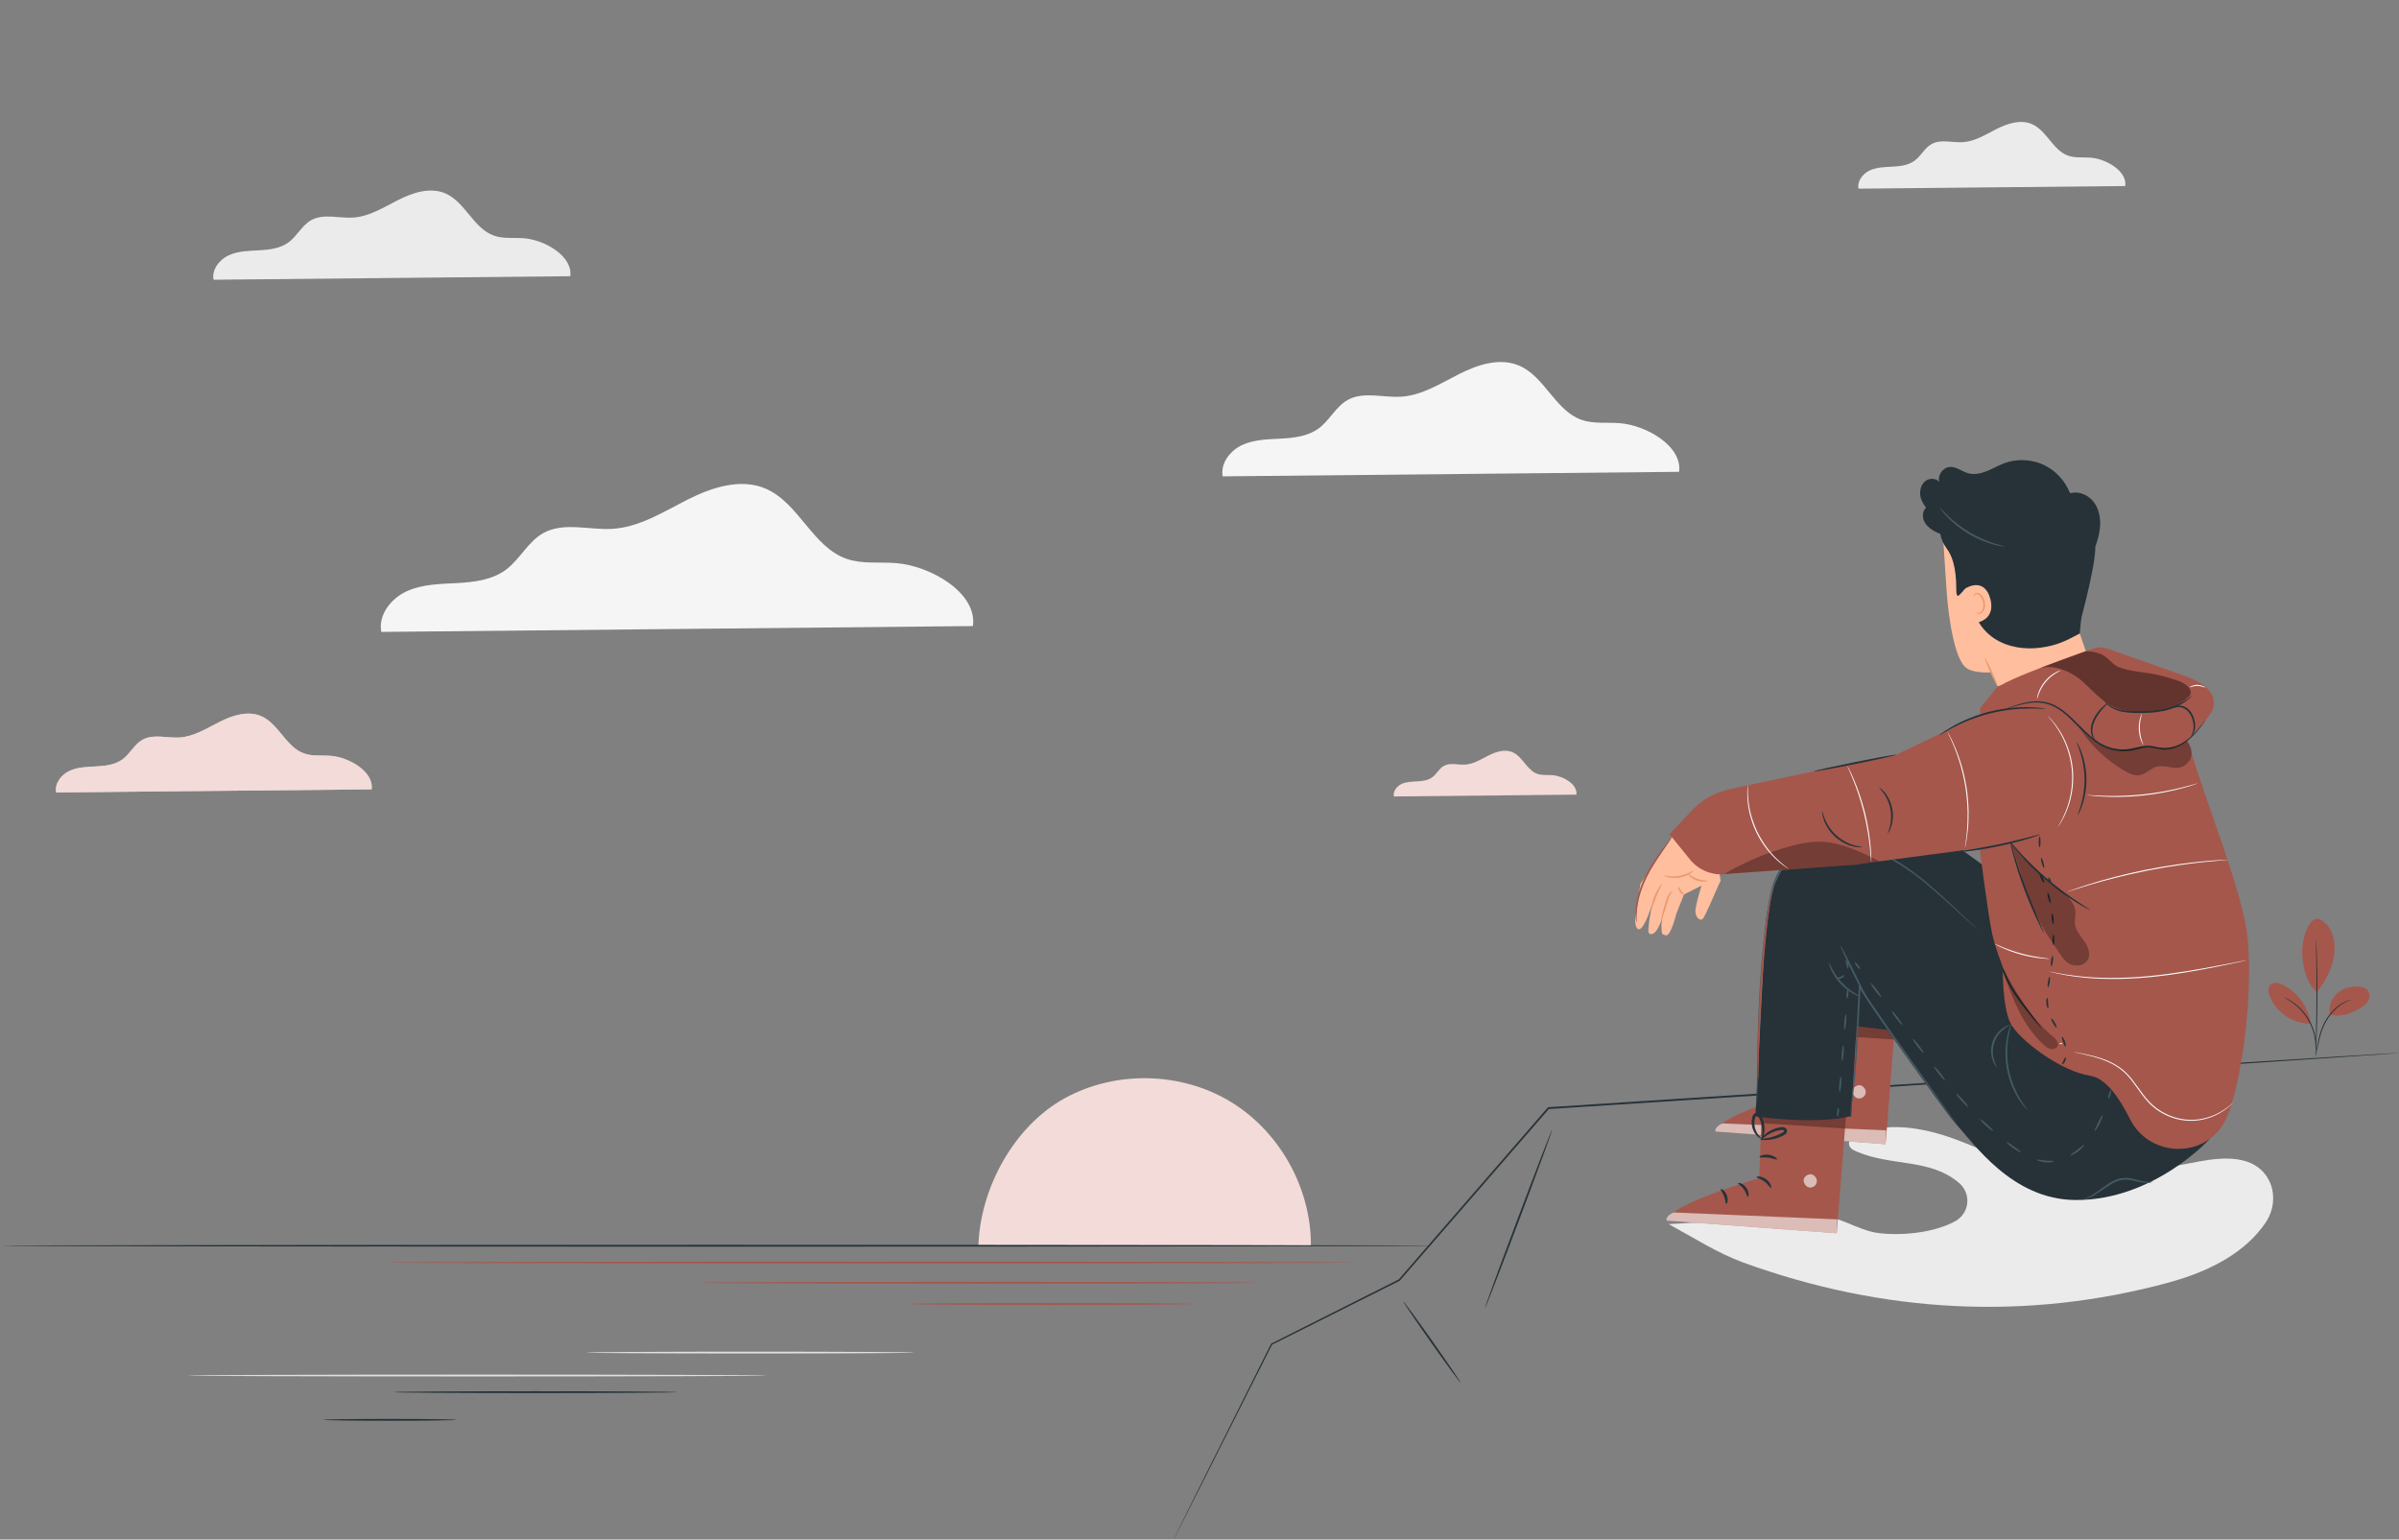 <svg width="550" height="353" viewBox="0 0 550 353" fill="none" xmlns="http://www.w3.org/2000/svg">
<rect x="0" y="0" width="550" height="353" fill="#808080" stroke="none"/>
<g clip-path="url(#clip0_2658_33071)">
<path d="M223.055 143.545C224.097 135.984 213.452 129.761 205.456 129.113C201.644 128.805 197.687 129.388 194.068 128.124C186.242 125.385 183.116 115.24 175.476 112.015C169.766 109.6 163.191 111.748 157.659 114.543C152.126 117.339 146.659 120.856 140.472 121.253C135.093 121.601 129.254 119.6 124.545 122.233C121.04 124.194 119.198 128.254 115.968 130.644C112.81 132.986 108.682 133.481 104.757 133.691C100.832 133.902 96.769 133.942 93.2 135.587C89.63 137.232 86.674 141.017 87.417 144.89L223.047 143.545H223.055Z" fill="#F5F5F5"/>
<path d="M384.945 108.181C385.749 102.333 377.538 97.53 371.371 97.029C368.431 96.791 365.378 97.242 362.588 96.265C356.551 94.149 354.14 86.309 348.247 83.817C343.843 81.951 338.772 83.61 334.505 85.771C330.238 87.931 326.02 90.648 321.249 90.955C317.1 91.224 312.596 89.678 308.964 91.713C306.26 93.228 304.84 96.365 302.348 98.213C299.913 100.022 296.729 100.404 293.702 100.567C290.674 100.73 287.541 100.761 284.787 102.032C282.034 103.303 279.754 106.227 280.327 109.22L384.939 108.181H384.945Z" fill="#F5F5F5"/>
<path d="M130.741 63.331C131.363 58.769 124.95 55.017 120.128 54.628C117.826 54.442 115.444 54.798 113.263 54.037C108.546 52.384 106.656 46.274 102.053 44.321C98.612 42.862 94.647 44.159 91.311 45.844C87.975 47.53 84.68 49.653 80.949 49.888C77.71 50.099 74.189 48.891 71.346 50.48C69.23 51.663 68.123 54.11 66.177 55.552C64.27 56.962 61.783 57.262 59.416 57.392C57.05 57.521 54.603 57.545 52.446 58.534C50.29 59.523 48.513 61.808 48.957 64.141L130.725 63.331H130.741Z" fill="#EBEBEB"/>
<path d="M487.238 42.653C487.707 39.241 482.909 36.438 479.307 36.146C477.587 36.008 475.802 36.267 474.171 35.7C470.641 34.468 469.236 29.89 465.787 28.431C463.211 27.346 460.246 28.31 457.751 29.574C455.255 30.838 452.792 32.418 450.005 32.597C447.582 32.751 444.949 31.851 442.825 33.042C441.242 33.925 440.418 35.757 438.957 36.834C437.527 37.888 435.669 38.115 433.901 38.212C432.132 38.309 430.298 38.325 428.691 39.063C427.084 39.8 425.751 41.51 426.083 43.26L487.23 42.653H487.238Z" fill="#EBEBEB"/>
<path d="M361.407 182.2C361.727 179.862 358.444 177.941 355.979 177.741C354.802 177.646 353.581 177.824 352.464 177.435C350.049 176.591 349.088 173.454 346.728 172.454C344.965 171.71 342.936 172.371 341.229 173.237C339.521 174.103 337.835 175.186 335.929 175.309C334.271 175.414 332.469 174.798 331.015 175.614C329.932 176.219 329.368 177.474 328.368 178.213C327.39 178.935 326.119 179.09 324.908 179.157C323.698 179.224 322.443 179.235 321.344 179.74C320.244 180.245 319.332 181.417 319.559 182.616L361.401 182.2H361.407Z" fill="#F2DBD8"/>
<path d="M382.572 280.671C388.105 283.677 393.758 287.332 399.67 289.479C431.726 301.123 464.614 302.882 497.034 294.114C507.436 291.302 515.028 286.764 519.382 280.387C521.498 277.284 521.805 273.183 519.826 269.991C516.66 264.886 509.972 265.258 504.448 266.255C493.108 268.305 481.559 271.433 470.244 269.237C462.66 267.762 455.754 263.986 448.501 261.296C440.95 258.5 432.332 256.928 425.031 260.494C424.425 260.785 423.973 261.369 423.908 262.041C423.803 263.216 424.869 263.711 425.782 264.092C433.883 267.487 442.501 265.574 449.131 271.222C452.031 273.694 451.562 278.207 448.219 280.031C443.962 282.348 437.186 283.41 431.024 282.769C425.475 282.194 420.532 277.778 415.048 278.831" fill="#EBEBEB"/>
<path d="M175.836 315.385C175.836 315.498 146.098 315.596 109.422 315.596C72.746 315.596 43 315.498 43 315.385C43 315.271 72.73 315.174 109.422 315.174C146.114 315.174 175.836 315.271 175.836 315.385Z" fill="#E0E0E0"/>
<path d="M209.588 310.126C209.588 310.239 192.756 310.337 171.991 310.337C151.226 310.337 134.395 310.239 134.395 310.126C134.395 310.012 151.226 309.915 171.991 309.915C192.756 309.915 209.588 310.012 209.588 310.126Z" fill="#E0E0E0"/>
<path d="M550 241.435C550 241.435 549.709 241.468 549.152 241.508C548.579 241.549 547.747 241.613 546.656 241.694C544.451 241.848 541.221 242.067 537.053 242.359C528.71 242.918 516.644 243.72 501.742 244.717C471.916 246.67 430.733 249.36 385.246 252.334C374.908 253.006 364.788 253.655 354.999 254.295L355.144 254.222C342.852 268.378 331.31 281.668 320.916 293.636L320.891 293.66L320.859 293.676C310.117 299.057 300.312 303.968 291.581 308.343L291.646 308.278C284.676 322.103 279.046 333.285 275.145 341.024C273.191 344.881 271.673 347.879 270.639 349.913C270.122 350.918 269.726 351.695 269.46 352.222C269.193 352.741 269.048 353 269.048 353C269.048 353 269.169 352.725 269.427 352.198C269.686 351.663 270.073 350.885 270.574 349.872C271.592 347.822 273.086 344.816 275.008 340.942C278.877 333.188 284.474 321.981 291.396 308.133L291.42 308.084L291.468 308.06C300.191 303.668 309.988 298.741 320.722 293.336L320.665 293.377C331.052 281.392 342.577 268.095 354.861 253.93L354.918 253.865H355.007C364.796 253.225 374.908 252.569 385.254 251.896C430.749 248.971 471.932 246.321 501.759 244.401C516.66 243.461 528.726 242.707 537.077 242.181C541.245 241.929 544.476 241.735 546.681 241.597C547.771 241.532 548.603 241.492 549.176 241.459C549.742 241.427 550.032 241.427 550.032 241.427L550 241.435Z" fill="#263238"/>
<path d="M340.461 299.892C340.356 299.851 343.716 290.654 347.972 279.35C352.228 268.038 355.774 258.914 355.879 258.954C355.984 258.995 352.624 268.192 348.368 279.504C344.111 290.808 340.566 299.94 340.461 299.9V299.892Z" fill="#263238"/>
<path d="M334.88 317.062C334.783 317.127 331.762 313.011 328.128 307.857C324.493 302.703 321.626 298.474 321.715 298.409C321.812 298.344 324.833 302.46 328.467 307.614C332.102 312.768 334.969 316.997 334.872 317.062H334.88Z" fill="#263238"/>
<path d="M224.312 285.585C224.727 272.349 232.541 258.153 244.121 251.796C255.701 245.44 270.625 245.722 281.959 252.51C293.292 259.297 300.621 272.342 300.536 285.585" fill="#F2DBD8"/>
<path d="M415.283 229.483L414.515 249.708C414.515 249.708 393.767 255.721 393.258 259.448L432.3 262.349L434.779 230.876L415.274 229.483H415.283Z" fill="#A5574C"/>
<g opacity="0.6">
<path d="M426.711 248.914C427.454 249.182 427.914 250.065 427.68 250.818C427.446 251.572 426.549 252.05 425.806 251.799C425.063 251.548 424.474 250.494 424.789 249.773C425.104 249.052 426.186 248.549 426.856 248.971" fill="white"/>
</g>
<g opacity="0.6">
<path d="M432.3 262.349L432.429 259.165L394.945 257.577C394.945 257.577 393.152 258.209 393.257 259.448L432.3 262.349Z" fill="white"/>
</g>
<path d="M413.893 249.465C413.893 249.66 414.83 249.814 415.727 250.502C416.639 251.167 417.059 252.026 417.237 251.969C417.415 251.945 417.213 250.778 416.122 249.968C415.032 249.149 413.869 249.287 413.893 249.473V249.465Z" fill="#263238"/>
<path d="M409.677 250.859C409.621 251.037 410.42 251.426 411.01 252.285C411.624 253.128 411.721 254.011 411.914 254.019C412.092 254.06 412.302 252.95 411.551 251.904C410.808 250.843 409.693 250.681 409.677 250.867V250.859Z" fill="#263238"/>
<path d="M406.988 255.607C407.157 255.664 407.496 254.724 407.085 253.638C406.681 252.553 405.808 252.074 405.72 252.228C405.598 252.374 406.14 252.982 406.463 253.881C406.81 254.765 406.802 255.575 406.988 255.616V255.607Z" fill="#263238"/>
<path d="M414.58 244.871C414.644 245.049 415.541 244.854 416.615 245.008C417.689 245.138 418.505 245.568 418.61 245.405C418.731 245.276 417.964 244.506 416.696 244.344C415.436 244.174 414.491 244.717 414.572 244.871H414.58Z" fill="#263238"/>
<g opacity="0.3">
<path d="M415.129 233.486L414.992 237.092L434.19 238.34L434.456 235.106L415.129 233.486Z" fill="black"/>
</g>
<path d="M414.806 240.795C414.798 240.876 415.541 241.046 416.76 240.933C417.366 240.876 418.085 240.73 418.852 240.454C419.232 240.317 419.628 240.146 420.015 239.944C420.201 239.839 420.427 239.741 420.637 239.523C420.863 239.336 421.017 238.842 420.799 238.51C420.621 238.194 420.274 238.04 419.999 238.007C419.708 237.975 419.474 238.015 419.256 238.056C418.812 238.129 418.392 238.242 418.012 238.388C417.245 238.672 416.607 239.061 416.122 239.442C415.153 240.219 414.79 240.908 414.854 240.949C414.935 241.022 415.42 240.454 416.397 239.822C416.882 239.514 417.495 239.198 418.214 238.963C418.578 238.85 418.957 238.761 419.361 238.696C419.781 238.615 420.136 238.639 420.225 238.834C420.258 238.907 420.258 238.939 420.169 239.053C420.072 239.158 419.894 239.255 419.708 239.361C419.345 239.563 418.981 239.733 418.634 239.879C417.931 240.171 417.261 240.349 416.688 240.463C415.549 240.689 414.806 240.689 414.806 240.795Z" fill="#263238"/>
<path d="M415.04 241.086C415.105 241.119 415.533 240.463 415.694 239.231C415.775 238.615 415.767 237.869 415.589 237.059C415.5 236.654 415.363 236.241 415.177 235.827C414.975 235.422 414.733 234.888 414.006 234.742C413.619 234.701 413.279 234.977 413.15 235.228C413.005 235.479 412.956 235.706 412.9 235.933C412.795 236.387 412.771 236.832 412.803 237.254C412.867 238.096 413.15 238.818 413.489 239.344C414.176 240.414 414.959 240.706 414.975 240.641C415.048 240.552 414.41 240.13 413.893 239.109C413.643 238.607 413.433 237.951 413.409 237.221C413.401 236.857 413.433 236.468 413.53 236.087C413.619 235.674 413.804 235.349 413.958 235.406C414.152 235.414 414.459 235.755 414.596 236.103C414.774 236.468 414.903 236.84 415 237.205C415.194 237.934 415.25 238.615 415.234 239.19C415.202 240.341 414.943 241.046 415.048 241.078L415.04 241.086Z" fill="#263238"/>
<path d="M404.08 249.903L403.313 270.128C403.313 270.128 382.564 276.141 382.055 279.868L421.098 282.769L423.577 251.297L404.072 249.903H404.08Z" fill="#A5574C"/>
<g opacity="0.6">
<path d="M415.508 269.334C416.252 269.602 416.704 270.485 416.478 271.239C416.243 271.992 415.347 272.47 414.604 272.219C413.861 271.968 413.271 270.914 413.586 270.193C413.901 269.472 414.983 268.97 415.654 269.391" fill="white"/>
</g>
<g opacity="0.6">
<path d="M421.097 282.769L421.227 279.585L383.743 277.997C383.743 277.997 381.95 278.629 382.055 279.869L421.097 282.769Z" fill="white"/>
</g>
<path d="M402.691 269.885C402.691 270.08 403.628 270.234 404.524 270.923C405.437 271.587 405.857 272.446 406.035 272.389C406.212 272.365 406.01 271.198 404.92 270.388C403.83 269.569 402.667 269.707 402.691 269.893V269.885Z" fill="#263238"/>
<path d="M398.475 271.279C398.418 271.457 399.218 271.846 399.808 272.705C400.421 273.548 400.518 274.431 400.712 274.439C400.89 274.48 401.1 273.37 400.349 272.324C399.606 271.263 398.491 271.101 398.475 271.287V271.279Z" fill="#263238"/>
<path d="M395.785 276.028C395.955 276.084 396.294 275.144 395.882 274.058C395.478 272.973 394.606 272.495 394.517 272.649C394.396 272.794 394.937 273.402 395.26 274.302C395.608 275.185 395.6 275.995 395.785 276.036V276.028Z" fill="#263238"/>
<path d="M403.377 265.299C403.442 265.477 404.339 265.283 405.413 265.437C406.487 265.566 407.303 265.996 407.408 265.834C407.529 265.704 406.761 264.934 405.493 264.772C404.234 264.602 403.289 265.145 403.369 265.299H403.377Z" fill="#263238"/>
<g opacity="0.3">
<path d="M403.935 253.906L403.789 257.512L422.987 258.768L423.254 255.526L403.935 253.906Z" fill="black"/>
</g>
<path d="M403.612 261.215C403.612 261.296 404.347 261.466 405.566 261.353C406.172 261.296 406.891 261.15 407.658 260.875C408.038 260.737 408.433 260.567 408.821 260.364C409.007 260.259 409.233 260.162 409.443 259.943C409.669 259.756 409.823 259.262 409.605 258.93C409.427 258.614 409.08 258.46 408.805 258.427C408.514 258.395 408.28 258.436 408.062 258.476C407.618 258.549 407.198 258.662 406.818 258.808C406.051 259.092 405.413 259.481 404.928 259.862C403.959 260.64 403.596 261.328 403.66 261.369C403.741 261.442 404.226 260.875 405.203 260.243C405.687 259.935 406.301 259.619 407.02 259.384C407.383 259.27 407.763 259.181 408.167 259.116C408.587 259.035 408.942 259.059 409.031 259.254C409.063 259.327 409.063 259.359 408.975 259.473C408.878 259.578 408.7 259.675 408.514 259.781C408.151 259.983 407.787 260.153 407.44 260.299C406.737 260.591 406.067 260.769 405.494 260.883C404.355 261.11 403.612 261.11 403.612 261.215Z" fill="#263238"/>
<path d="M403.838 261.507C403.902 261.539 404.331 260.883 404.492 259.651C404.573 259.035 404.565 258.29 404.387 257.479C404.298 257.074 404.161 256.661 403.975 256.248C403.773 255.842 403.531 255.308 402.804 255.162C402.416 255.121 402.077 255.397 401.948 255.648C401.803 255.907 401.754 256.126 401.698 256.353C401.593 256.807 401.568 257.252 401.601 257.674C401.665 258.517 401.948 259.238 402.287 259.764C402.974 260.834 403.757 261.126 403.773 261.061C403.846 260.972 403.208 260.55 402.691 259.529C402.441 259.027 402.231 258.371 402.206 257.641C402.198 257.277 402.231 256.888 402.328 256.507C402.416 256.094 402.602 255.77 402.756 255.826C402.949 255.834 403.256 256.175 403.394 256.523C403.571 256.888 403.701 257.261 403.797 257.625C403.991 258.354 404.048 259.035 404.032 259.61C403.999 260.761 403.741 261.466 403.846 261.499L403.838 261.507Z" fill="#263238"/>
<path d="M455.956 199.322L433.867 183.392L415.258 183.862L413.425 233.883L436.265 236.541L437.323 214.873L464.477 235.957L472.037 214.257L455.956 199.322Z" fill="#263238"/>
<path d="M462.66 225.642L458.912 218.122L435.829 196.827C431.516 192.937 420.621 192.467 414.911 193.48H416.728C408.143 195.012 405.162 205.149 404.654 213.884L402.457 255.948C402.457 255.948 415.654 257.974 424.409 255.923L426.153 226.857C426.153 226.857 445.82 254.813 447.96 257.163C452.548 262.212 461.295 275.079 475.857 275.144C493.981 275.233 506.75 260.996 506.75 260.996L495.087 244.717L462.66 225.626V225.642Z" fill="#263238"/>
<path d="M421.937 216.842C421.986 216.817 422.374 217.466 422.955 218.551C423.528 219.637 424.288 221.153 425.111 222.83C425.903 224.434 426.614 225.885 427.219 227.125C427.769 228.219 428.116 228.891 428.068 228.923C428.019 228.956 427.575 228.332 426.961 227.27C426.347 226.209 425.556 224.702 424.732 223.016C423.908 221.339 423.197 219.799 422.688 218.681C422.18 217.563 421.889 216.866 421.937 216.833V216.842Z" fill="#455A64"/>
<path d="M426.363 228.437C426.347 228.486 425.758 228.316 424.885 227.846C424.013 227.384 422.891 226.582 421.865 225.472C420.847 224.353 420.153 223.154 419.765 222.247C419.377 221.339 419.264 220.731 419.313 220.723C419.442 220.666 420.169 223.024 422.18 225.188C424.158 227.384 426.436 228.316 426.371 228.437H426.363Z" fill="#455A64"/>
<path d="M449.067 258.452C449.067 258.452 448.897 258.273 448.614 257.909C448.307 257.512 447.904 256.969 447.387 256.296C446.313 254.846 444.802 252.804 442.945 250.3C439.237 245.211 434.085 238.194 428.673 230.236C427.785 228.875 426.88 227.595 426.169 226.209L426.565 226.136C426.137 234.644 425.774 242.172 425.233 247.553C424.974 250.243 424.708 252.399 424.482 253.873C424.377 254.611 424.272 255.186 424.207 255.567C424.142 255.956 424.094 256.15 424.086 256.15C424.07 256.15 424.086 255.948 424.134 255.559C424.183 255.137 424.247 254.57 424.336 253.857C424.514 252.374 424.74 250.219 424.958 247.528C425.426 242.148 425.733 234.628 426.153 226.112L426.194 225.342L426.557 226.039C427.228 227.343 428.156 228.664 429.037 230.009C434.432 237.951 439.552 245 443.195 250.13C445.004 252.674 446.482 254.74 447.524 256.207C448.017 256.904 448.404 257.455 448.687 257.868C448.954 258.249 449.083 258.452 449.067 258.468V258.452Z" fill="#455A64"/>
<path d="M453.339 213.074C453.339 213.074 453.258 213.017 453.121 212.904C452.968 212.766 452.766 212.588 452.507 212.361C451.95 211.858 451.167 211.153 450.165 210.254C448.122 208.439 445.263 205.692 441.515 202.564C439.633 201.016 437.501 199.388 435.046 197.913C432.598 196.438 429.804 195.133 426.694 194.331C423.601 193.521 420.161 193.27 416.76 194.015C415.064 194.396 413.4 195.052 411.898 196.025C410.396 196.989 409.112 198.326 408.191 199.922C407.262 201.511 406.697 203.277 406.285 205.027C405.881 206.786 405.623 208.56 405.388 210.311C404.904 213.803 404.54 217.182 404.258 220.399C403.7 226.849 403.434 232.675 403.264 237.57C403.095 242.464 403.014 246.427 402.941 249.166C402.901 250.519 402.877 251.572 402.852 252.318C402.836 252.658 402.828 252.934 402.82 253.136C402.812 253.322 402.804 253.412 402.796 253.412C402.796 253.412 402.78 253.314 402.78 253.128C402.78 252.917 402.78 252.65 402.772 252.31C402.772 251.564 402.772 250.503 402.78 249.157C402.804 246.419 402.836 242.448 402.965 237.554C403.103 232.651 403.329 226.817 403.87 220.359C404.145 217.125 404.5 213.738 404.977 210.246C405.211 208.496 405.461 206.713 405.873 204.93C406.293 203.147 406.866 201.348 407.828 199.704C408.773 198.059 410.113 196.657 411.664 195.668C413.215 194.663 414.927 193.991 416.663 193.61C420.144 192.848 423.65 193.116 426.791 193.95C429.941 194.777 432.768 196.106 435.223 197.605C437.687 199.104 439.819 200.757 441.701 202.329C445.44 205.497 448.267 208.277 450.278 210.132C451.255 211.056 452.023 211.785 452.564 212.296C452.806 212.531 453 212.725 453.153 212.863C453.283 212.993 453.347 213.066 453.347 213.066L453.339 213.074Z" fill="#455A64"/>
<path d="M426.444 222.206C426.355 222.279 426 221.971 425.669 221.525C425.33 221.08 425.136 220.658 425.225 220.594C425.313 220.529 425.669 220.829 426 221.274C426.339 221.72 426.533 222.141 426.444 222.206Z" fill="#455A64"/>
<path d="M431.29 228.608C431.201 228.681 430.579 228.016 429.909 227.133C429.239 226.25 428.77 225.48 428.867 225.407C428.956 225.334 429.578 225.998 430.248 226.882C430.919 227.765 431.387 228.535 431.29 228.608Z" fill="#455A64"/>
<path d="M436.128 235.001C436.039 235.074 435.417 234.41 434.747 233.526C434.077 232.643 433.608 231.873 433.705 231.8C433.794 231.727 434.416 232.392 435.086 233.275C435.757 234.158 436.225 234.928 436.128 235.001Z" fill="#455A64"/>
<path d="M440.982 241.403C440.893 241.476 440.271 240.819 439.601 239.936C438.931 239.053 438.462 238.283 438.559 238.21C438.648 238.137 439.27 238.801 439.94 239.677C440.611 240.56 441.079 241.33 440.99 241.403H440.982Z" fill="#455A64"/>
<path d="M445.933 247.715C445.844 247.788 445.206 247.148 444.52 246.281C443.825 245.414 443.34 244.652 443.429 244.579C443.518 244.506 444.156 245.146 444.843 246.013C445.529 246.88 446.022 247.642 445.933 247.715Z" fill="#455A64"/>
<path d="M451.199 253.768C451.118 253.849 450.448 253.241 449.705 252.415C448.962 251.588 448.429 250.859 448.518 250.778C448.606 250.705 449.277 251.305 450.012 252.131C450.747 252.95 451.28 253.687 451.199 253.768Z" fill="#455A64"/>
<path d="M456.95 259.359C456.877 259.448 456.15 258.905 455.334 258.152C454.518 257.398 453.921 256.718 454.002 256.637C454.082 256.555 454.809 257.09 455.617 257.844C456.425 258.589 457.022 259.27 456.95 259.359Z" fill="#455A64"/>
<path d="M463.322 264.205C463.265 264.302 462.45 263.889 461.537 263.257C460.641 262.601 459.97 261.993 460.043 261.896C460.116 261.806 460.891 262.26 461.779 262.908C462.684 263.541 463.379 264.1 463.322 264.205Z" fill="#455A64"/>
<path d="M470.898 266.247C470.922 266.36 470.017 266.612 468.887 266.522C467.764 266.369 466.908 266.02 466.94 265.931C466.981 265.801 467.861 265.955 468.919 266.101C469.993 266.19 470.882 266.134 470.898 266.247Z" fill="#455A64"/>
<path d="M477.819 262.487C477.9 262.56 477.343 263.297 476.454 263.986C475.566 264.683 474.71 265.031 474.662 264.926C474.605 264.821 475.34 264.318 476.204 263.654C477.068 262.989 477.739 262.398 477.828 262.487H477.819Z" fill="#455A64"/>
<path d="M482.003 255.697C482.108 255.737 481.866 256.62 481.373 257.625C480.889 258.63 480.331 259.359 480.234 259.302C480.137 259.238 480.517 258.435 480.994 257.439C481.478 256.45 481.89 255.656 482.003 255.697Z" fill="#455A64"/>
<path d="M483.974 249.976C484.087 250.008 484.038 250.47 483.869 251.005C483.699 251.54 483.473 251.945 483.36 251.904C483.247 251.872 483.295 251.41 483.465 250.875C483.635 250.34 483.861 249.943 483.974 249.976Z" fill="#455A64"/>
<path d="M493.593 270.931C493.593 270.931 493.383 271.077 492.939 271.158C492.503 271.239 491.84 271.263 491.057 271.117C490.274 270.995 489.369 270.728 488.367 270.558C487.366 270.388 486.251 270.469 485.177 270.931C484.103 271.376 483.166 272.025 482.318 272.608C481.47 273.2 480.695 273.734 480.008 274.123C479.322 274.529 478.716 274.747 478.296 274.893C477.868 274.998 477.626 275.047 477.618 275.015C477.593 274.942 478.546 274.715 479.855 273.864C480.509 273.451 481.26 272.9 482.1 272.284C482.94 271.676 483.885 271.004 485.024 270.534C486.155 270.047 487.406 269.966 488.432 270.169C489.474 270.363 490.354 270.663 491.114 270.817C492.632 271.19 493.577 270.85 493.593 270.923V270.931Z" fill="#455A64"/>
<path d="M464.784 254.433C464.784 254.433 464.558 254.246 464.194 253.849C464.008 253.655 463.798 253.403 463.58 253.095C463.354 252.788 463.08 252.455 462.837 252.042C462.304 251.248 461.771 250.235 461.27 249.06C460.794 247.885 460.374 246.548 460.099 245.106C459.841 243.663 459.76 242.262 459.784 240.989C459.833 239.717 459.97 238.583 460.188 237.643C460.269 237.173 460.406 236.759 460.503 236.387C460.6 236.022 460.713 235.714 460.81 235.463C461.004 234.961 461.125 234.693 461.149 234.701C461.23 234.726 460.802 235.836 460.479 237.691C460.309 238.623 460.196 239.741 460.172 240.989C460.172 242.237 460.261 243.607 460.519 245.025C460.786 246.435 461.19 247.747 461.634 248.914C462.102 250.065 462.603 251.078 463.096 251.88C464.065 253.501 464.856 254.384 464.792 254.433H464.784Z" fill="#455A64"/>
<path d="M457.83 244.757C457.83 244.757 457.313 244.287 456.909 243.258C456.505 242.253 456.255 240.657 456.772 239.02C457.289 237.391 458.411 236.225 459.324 235.641C460.245 235.033 460.931 234.912 460.939 234.952C460.964 235.017 460.334 235.244 459.502 235.884C458.67 236.508 457.66 237.626 457.184 239.15C456.707 240.673 456.885 242.172 457.2 243.161C457.515 244.166 457.902 244.717 457.838 244.757H457.83Z" fill="#455A64"/>
<path d="M423.472 228.94C423.359 228.932 423.302 228.47 423.343 227.911C423.391 227.352 423.52 226.906 423.634 226.914C423.747 226.922 423.803 227.384 423.763 227.943C423.714 228.502 423.585 228.948 423.472 228.94Z" fill="#455A64"/>
<path d="M422.899 236.103C422.785 236.095 422.753 235.285 422.834 234.296C422.915 233.307 423.068 232.513 423.189 232.521C423.302 232.53 423.335 233.34 423.254 234.328C423.173 235.317 423.02 236.111 422.899 236.103Z" fill="#455A64"/>
<path d="M422.325 243.258C422.212 243.25 422.18 242.44 422.26 241.451C422.341 240.463 422.495 239.668 422.616 239.677C422.729 239.685 422.761 240.495 422.68 241.484C422.6 242.472 422.446 243.266 422.325 243.258Z" fill="#455A64"/>
<path d="M421.752 250.421C421.639 250.413 421.606 249.603 421.687 248.614C421.768 247.626 421.921 246.832 422.042 246.84C422.156 246.848 422.188 247.658 422.107 248.647C422.026 249.635 421.873 250.43 421.752 250.421Z" fill="#455A64"/>
<path d="M421.299 256.021C421.186 256.013 421.13 255.551 421.17 254.992C421.219 254.433 421.348 253.987 421.461 253.995C421.574 254.003 421.631 254.465 421.59 255.024C421.542 255.583 421.412 256.029 421.299 256.021Z" fill="#455A64"/>
<path d="M422.834 223.616C422.915 223.689 422.632 224.127 422.059 224.345C421.485 224.572 420.976 224.443 420.992 224.329C421.001 224.208 421.429 224.151 421.905 223.956C422.382 223.77 422.745 223.535 422.834 223.616Z" fill="#455A64"/>
<path d="M423.117 220.18C423.197 220.099 423.601 220.44 423.755 221.039C423.908 221.639 423.722 222.125 423.609 222.101C423.488 222.085 423.472 221.647 423.343 221.145C423.222 220.642 423.02 220.261 423.117 220.18Z" fill="#455A64"/>
<path d="M406.761 203.058C406.761 203.058 406.705 203.212 406.6 203.488C406.503 203.771 406.374 204.184 406.253 204.735C406.002 205.838 405.728 207.458 405.469 209.468C404.936 213.487 404.435 219.078 404.024 225.261C403.62 231.444 403.385 237.051 403.272 241.111C403.224 243.096 403.184 244.725 403.159 245.916C403.143 246.443 403.135 246.88 403.127 247.221C403.119 247.52 403.103 247.674 403.087 247.674C403.07 247.674 403.054 247.52 403.038 247.221C403.03 246.872 403.014 246.443 402.99 245.916C402.965 244.782 402.949 243.137 402.965 241.103C403.006 237.035 403.192 231.427 403.595 225.237C404.007 219.046 404.557 213.455 405.162 209.435C405.461 207.426 405.784 205.805 406.083 204.703C406.228 204.152 406.39 203.731 406.511 203.463C406.648 203.188 406.737 203.066 406.753 203.066L406.761 203.058Z" fill="#A5574C"/>
<path d="M394.485 201.964C394.138 202.305 390.843 210.643 390.213 210.829C389.583 211.016 388.888 210.416 388.71 209.217C388.533 208.025 390.091 203.058 390.091 203.058L386.077 205.084L384.317 209.516C384.317 209.516 383.041 214.727 381.926 214.459C380.811 214.184 381.038 214.168 380.908 212.563C380.779 210.959 381.805 207.564 381.805 207.564C381.805 207.564 380.375 215.213 378.106 214.046C377.395 213.681 378.946 206.753 378.752 207.353C375.804 216.639 374.681 212.142 374.924 210.756L376.079 202.694L383.517 191.657L393.257 194.039L394.477 201.964H394.485Z" fill="#FFBE9D"/>
<path d="M383.485 204.322C383.517 204.379 383.186 204.598 382.895 205.133C382.588 205.659 382.386 206.502 382.112 207.434C381.562 209.298 381.029 210.781 380.916 210.748C380.803 210.716 381.159 209.176 381.708 207.312C381.982 206.389 382.233 205.513 382.645 204.971C383.04 204.42 383.469 204.282 383.485 204.322Z" fill="#EB996E"/>
<path d="M380.981 202.677C381.086 202.742 380.367 203.99 379.705 205.627C379.035 207.256 378.679 208.649 378.558 208.625C378.453 208.609 378.631 207.142 379.317 205.465C379.996 203.788 380.892 202.613 380.981 202.677Z" fill="#EB996E"/>
<path d="M388.242 199.63C388.331 199.695 387.079 200.895 385.06 201.227C383.041 201.583 381.466 200.87 381.522 200.789C381.554 200.66 383.089 201.154 384.987 200.814C386.885 200.506 388.169 199.525 388.242 199.63Z" fill="#EB996E"/>
<path d="M391.416 201.997C391.448 202.102 390.293 202.361 388.969 201.875C387.644 201.405 386.917 200.465 387.006 200.4C387.095 200.311 387.895 201.04 389.114 201.478C390.326 201.932 391.408 201.875 391.424 201.997H391.416Z" fill="#EB996E"/>
<path d="M384.817 203.342C384.939 203.317 385.108 203.763 385.439 204.217C385.762 204.679 386.126 204.987 386.069 205.092C386.021 205.197 385.488 205.011 385.1 204.468C384.712 203.925 384.704 203.358 384.817 203.342Z" fill="#EB996E"/>
<path d="M383.25 192.062C383.25 192.062 383.113 192.338 382.806 192.791C382.443 193.318 381.999 193.95 381.482 194.696C380.375 196.3 378.825 198.528 377.516 201.194C376.208 203.86 375.521 206.494 375.327 208.431C375.117 210.367 375.295 211.583 375.214 211.583C375.19 211.583 375.117 211.291 375.061 210.74C374.996 210.189 374.964 209.387 375.037 208.398C375.158 206.421 375.812 203.715 377.145 201.008C378.469 198.302 380.068 196.081 381.248 194.517C381.837 193.731 382.33 193.116 382.677 192.686C383.024 192.265 383.226 192.038 383.25 192.054V192.062Z" fill="#A5574C"/>
<path d="M479.265 152.397L476.81 145.258L458.896 133.33L445.513 123.784L446.304 135.85C446.304 135.85 447.274 150.452 450.763 153.118C452.556 154.487 456.538 154.155 456.538 154.155L457.991 157.364L479.257 152.389L479.265 152.397Z" fill="#FFBE9D"/>
<path d="M457.991 157.372C457.886 157.421 457.151 156.019 456.352 154.245C455.552 152.47 454.987 150.995 455.092 150.947C455.197 150.898 455.932 152.3 456.731 154.074C457.531 155.849 458.096 157.324 457.991 157.372Z" fill="#EB996E"/>
<path d="M476.81 145.258C473.579 146.992 471.503 148.005 467.869 148.491C464.234 148.977 460.374 148.434 457.297 146.441C454.211 144.448 452.047 140.89 452.225 137.22C452.257 136.62 452.338 135.988 452.079 135.437C451.821 134.894 451.045 134.554 450.609 134.959C450.367 135.186 449.317 136.353 449.05 136.555C448.534 136.928 448.501 135.672 448.501 135.04C448.517 129.902 447.411 127.253 446.393 125.899C444.786 123.76 444.172 120.973 445.158 118.477C446.296 115.608 448.792 113.364 452.095 111.613C457.087 108.972 462.942 108.534 468.337 110.203C473.595 111.832 473.466 111.387 476.123 114.944C478.821 118.542 480.048 125.6 478.126 130.883L476.81 145.266" fill="#263238"/>
<path d="M440.231 113.291C440.134 112.148 440.554 110.925 441.483 110.252C442.412 109.58 443.849 109.62 444.6 110.487C444.172 108.948 445.424 107.173 447.015 107.068C448.517 106.97 449.794 108.105 451.239 108.51C452.653 108.899 454.171 108.559 455.528 108.016C456.885 107.465 458.161 106.711 459.534 106.201C462.409 105.147 465.688 105.277 468.475 106.557C471.253 107.837 473.498 110.252 474.573 113.121C476.584 112.489 478.869 113.518 480.105 115.219C481.341 116.929 481.664 119.174 481.413 121.272C481.244 122.691 480.84 124.06 480.364 125.413C480.364 125.535 480.372 125.648 480.372 125.77C480.275 130.842 476.236 145.112 476.236 145.112C472.481 145.169 474.678 129.781 474.678 129.781C470.066 127.99 471.786 121.062 470.631 120.008C469.476 118.955 467.061 116.516 457.41 121.467C453.662 123.387 448.671 123.331 445.949 122.707C445.868 122.691 445.788 122.674 445.707 122.658C445.691 122.658 445.666 122.658 445.65 122.65C445.618 122.65 445.602 122.626 445.57 122.618C444.705 122.391 443.865 122.05 443.09 121.564C442.218 121.005 441.418 120.26 441.047 119.287C440.675 118.315 440.812 117.107 441.572 116.402C440.861 115.503 440.304 114.441 440.199 113.299L440.231 113.291Z" fill="#263238"/>
<path d="M450.181 135.429C450.375 134.756 454.995 132.058 456.336 137.43C457.676 142.803 452.023 143.038 451.974 142.892C451.926 142.738 450.173 135.437 450.173 135.437L450.181 135.429Z" fill="#FFBE9D"/>
<path d="M453.105 140.445C453.105 140.445 453.218 140.485 453.388 140.518C453.557 140.55 453.832 140.534 454.09 140.356C454.607 140.007 454.858 138.986 454.64 138.014C454.535 137.519 454.316 137.082 454.042 136.741C453.783 136.393 453.46 136.182 453.162 136.199C452.863 136.199 452.701 136.425 452.677 136.596C452.645 136.766 452.701 136.863 452.677 136.879C452.669 136.895 452.54 136.814 452.523 136.588C452.523 136.474 452.548 136.336 452.653 136.199C452.758 136.061 452.927 135.964 453.137 135.931C453.557 135.858 454.026 136.142 454.316 136.523C454.631 136.895 454.89 137.382 455.011 137.941C455.245 139.035 454.946 140.185 454.228 140.599C453.872 140.793 453.533 140.761 453.339 140.672C453.137 140.582 453.081 140.469 453.097 140.453L453.105 140.445Z" fill="#EB996E"/>
<path d="M459.679 125.348C459.679 125.348 459.429 125.348 458.977 125.284C458.532 125.219 457.886 125.081 457.111 124.87C455.552 124.449 453.444 123.655 451.312 122.391C449.188 121.118 447.484 119.644 446.369 118.469C445.812 117.885 445.384 117.383 445.117 117.018C444.843 116.654 444.705 116.451 444.73 116.435C444.786 116.386 445.424 117.148 446.579 118.258C447.734 119.368 449.438 120.778 451.522 122.034C453.614 123.274 455.665 124.1 457.192 124.587C458.71 125.073 459.687 125.275 459.671 125.348H459.679Z" fill="#455A64"/>
<path d="M479.281 151.279C479.281 151.279 497.801 156.27 500.418 158.96C501.177 159.746 500.087 164.122 501.476 169.333C504.844 181.982 514.406 204.638 515.335 215.383C516.652 230.552 513.308 251.548 509.819 257.585C509.714 257.771 509.593 257.965 509.463 258.152C504.262 265.898 492.438 264.902 488.295 256.539C485.872 251.653 482.73 247.18 479.192 246.653C472.489 245.665 462.724 238.331 460.883 234.507C459.041 230.682 459.154 221.947 459.154 221.947C459.154 221.947 457.289 216.728 456.683 213.9C455.706 209.281 453.872 194.525 453.872 194.525L453.993 162.291L457.999 157.38L479.281 151.287V151.279Z" fill="#A5574C"/>
<path d="M458.096 218.973C458.161 218.957 458.492 220.002 459.122 221.663C459.752 223.316 460.746 225.553 462.256 227.797C463.75 230.042 465.285 231.962 466.343 233.388C466.876 234.102 467.304 234.677 467.586 235.09C467.869 235.495 468.023 235.73 467.998 235.746C467.95 235.779 467.239 234.944 466.108 233.575C464.994 232.197 463.419 230.301 461.901 228.032C460.374 225.763 459.397 223.462 458.831 221.768C458.549 220.918 458.347 220.229 458.226 219.743C458.104 219.256 458.048 218.989 458.08 218.981L458.096 218.973Z" fill="#263238"/>
<path d="M458.096 157.777C463.653 167.647 473.046 175.28 483.828 178.684C487.754 179.924 492.543 180.434 495.548 177.614C497.421 175.856 499.957 171.707 501.532 169.673C502.93 167.866 503.77 167.607 505.151 165.783C506.451 164.066 507.872 162.834 507.501 160.581C506.992 157.502 503.6 155.938 500.66 154.901C495.241 152.98 489.821 151.06 484.394 149.139C483.15 148.702 481.834 148.256 480.549 148.532C479.265 148.807 457.725 156.513 458.096 157.777Z" fill="#A5574C"/>
<path d="M465.914 161.092L455.415 163.62C454.106 163.936 452.838 164.381 451.627 164.965L434.723 173.06L415.872 176.836L396.512 180.953C393.225 181.649 390.229 183.335 387.927 185.782L382.75 191.268L387.442 197.062C389.348 199.412 392.272 200.676 395.277 200.457L398.418 200.222L425.144 198.245L464.065 193.099L465.914 161.092Z" fill="#A5574C"/>
<path d="M460.858 193.002C460.858 193.002 461.117 193.229 461.521 193.691C461.925 194.153 462.514 194.809 463.257 195.619C464.735 197.232 466.867 199.379 469.404 201.543C471.948 203.706 474.403 205.465 476.22 206.672C477.133 207.28 477.876 207.758 478.393 208.082C478.91 208.414 479.192 208.609 479.176 208.633C479.16 208.657 478.853 208.511 478.312 208.228C477.763 207.944 476.996 207.507 476.059 206.931C474.185 205.781 471.681 204.047 469.129 201.867C466.577 199.687 464.469 197.491 463.031 195.822C462.312 194.987 461.755 194.298 461.392 193.804C461.02 193.31 460.826 193.034 460.85 193.01L460.858 193.002Z" fill="#263238"/>
<path d="M460.859 193.002C460.859 193.002 460.996 193.286 461.165 193.828C461.359 194.452 461.602 195.214 461.876 196.114C462.474 198.042 463.33 200.692 464.396 203.577C465.47 206.461 466.553 209.022 467.344 210.878C467.716 211.737 468.022 212.474 468.281 213.074C468.499 213.592 468.604 213.892 468.58 213.9C468.556 213.916 468.394 213.641 468.136 213.138C467.869 212.636 467.506 211.907 467.069 210.991C466.205 209.168 465.075 206.607 464 203.714C462.926 200.822 462.119 198.139 461.594 196.195C461.327 195.222 461.133 194.428 461.012 193.869C460.891 193.318 460.834 193.01 460.859 193.002Z" fill="#263238"/>
<path d="M467.853 191.3C467.853 191.3 467.594 191.438 467.11 191.616C466.625 191.795 465.906 192.03 465.018 192.297C463.241 192.84 460.762 193.504 457.983 194.072C455.205 194.647 452.669 195.02 450.819 195.222C449.899 195.328 449.147 195.392 448.631 195.425C448.114 195.457 447.823 195.457 447.823 195.425C447.823 195.36 448.954 195.206 450.779 194.922C452.612 194.639 455.132 194.226 457.894 193.658C460.657 193.091 463.136 192.475 464.929 192.005C466.722 191.535 467.829 191.236 467.845 191.292L467.853 191.3Z" fill="#263238"/>
<path d="M426.905 194.226C426.905 194.226 426.719 194.266 426.38 194.266C426.04 194.274 425.548 194.218 424.95 194.088C424.352 193.966 423.658 193.723 422.931 193.367C422.212 192.994 421.461 192.508 420.758 191.884C420.064 191.252 419.498 190.555 419.054 189.874C418.626 189.186 418.311 188.521 418.125 187.938C417.931 187.354 417.826 186.876 417.794 186.536C417.754 186.195 417.754 186.009 417.778 186.009C417.859 185.993 417.956 186.738 418.4 187.84C418.618 188.391 418.949 189.015 419.377 189.664C419.821 190.304 420.371 190.968 421.033 191.568C421.703 192.167 422.422 192.646 423.1 193.018C423.795 193.375 424.449 193.642 425.015 193.796C426.153 194.12 426.896 194.137 426.896 194.218L426.905 194.226Z" fill="#263238"/>
<path d="M432.792 191.082C432.728 191.049 433.027 190.474 433.285 189.485C433.543 188.505 433.697 187.079 433.414 185.547C433.132 184.016 432.485 182.743 431.888 181.917C431.298 181.09 430.806 180.661 430.854 180.604C430.878 180.572 431.444 180.92 432.122 181.73C432.8 182.541 433.527 183.862 433.826 185.466C434.117 187.07 433.915 188.57 433.568 189.566C433.229 190.571 432.825 191.098 432.784 191.073L432.792 191.082Z" fill="#263238"/>
<path d="M434.723 173.06C434.731 173.117 433.689 173.384 431.985 173.765C430.281 174.146 427.93 174.648 425.321 175.167C422.713 175.694 420.354 176.139 418.634 176.447C416.93 176.747 415.823 176.917 415.864 176.836C415.799 176.796 416.881 176.528 418.569 176.147C420.274 175.767 422.624 175.272 425.233 174.746C427.841 174.219 430.2 173.773 431.92 173.465C433.632 173.157 434.698 172.995 434.715 173.052L434.723 173.06Z" fill="#263238"/>
<path d="M468.959 162.518C468.959 162.599 467.522 162.429 465.204 162.445C464.049 162.445 462.668 162.526 461.149 162.688C459.631 162.874 457.975 163.15 456.263 163.571C454.551 164.009 452.96 164.544 451.53 165.095C450.109 165.662 448.857 166.245 447.839 166.788C445.788 167.866 444.6 168.684 444.56 168.62C444.544 168.595 444.827 168.376 445.36 167.996C445.885 167.607 446.684 167.104 447.702 166.521C448.711 165.937 449.963 165.322 451.393 164.73C452.822 164.155 454.438 163.596 456.166 163.158C457.903 162.728 459.582 162.461 461.117 162.299C462.652 162.153 464.049 162.105 465.212 162.145C466.375 162.177 467.32 162.25 467.966 162.34C468.612 162.429 468.967 162.485 468.967 162.518H468.959Z" fill="#263238"/>
<path d="M476.349 186.884C476.285 186.852 476.681 185.977 477.109 184.486C477.545 183.003 477.932 180.888 477.908 178.538C477.876 176.18 477.416 174.081 476.947 172.606C476.479 171.132 476.051 170.264 476.123 170.232C476.148 170.216 476.277 170.427 476.487 170.807C476.705 171.188 476.963 171.772 477.238 172.509C477.787 173.976 478.304 176.123 478.336 178.53C478.369 180.936 477.908 183.092 477.399 184.575C477.149 185.32 476.899 185.904 476.697 186.293C476.503 186.682 476.382 186.892 476.349 186.884Z" fill="#263238"/>
<path d="M505.74 165.005C505.74 165.005 505.651 165.168 505.449 165.459C505.248 165.743 504.949 166.164 504.537 166.691C503.713 167.72 502.518 169.3 500.466 170.589C499.441 171.213 498.189 171.739 496.759 171.845C495.305 172.015 493.843 171.326 492.349 171.342C490.847 171.383 489.288 172.185 487.536 172.225C485.807 172.323 483.982 172.023 482.302 171.253C480.622 170.475 479.225 169.308 477.989 168.133C476.745 166.95 475.639 165.735 474.5 164.665C473.369 163.596 472.206 162.672 470.979 162.048C469.759 161.416 468.491 161.132 467.328 161.084C466.157 161.035 465.099 161.181 464.186 161.367C463.265 161.554 462.49 161.772 461.86 161.959C461.262 162.145 460.778 162.291 460.398 162.404C460.067 162.51 459.889 162.55 459.881 162.542C459.881 162.526 460.043 162.453 460.366 162.323C460.689 162.194 461.174 162.015 461.804 161.805C462.434 161.594 463.209 161.351 464.13 161.14C465.05 160.93 466.133 160.759 467.336 160.792C468.531 160.824 469.864 161.1 471.132 161.748C472.408 162.38 473.603 163.32 474.758 164.398C475.913 165.467 477.036 166.683 478.272 167.85C479.499 169.008 480.864 170.143 482.48 170.888C484.095 171.626 485.848 171.918 487.519 171.828C488.359 171.788 489.159 171.634 489.95 171.415C490.742 171.204 491.533 170.986 492.357 170.969C493.181 170.953 493.94 171.156 494.659 171.31C495.378 171.472 496.073 171.561 496.751 171.512C498.108 171.431 499.327 170.937 500.329 170.346C502.34 169.13 503.568 167.599 504.424 166.602C504.819 166.116 505.143 165.727 505.393 165.419C505.619 165.151 505.74 165.014 505.748 165.022L505.74 165.005Z" fill="#263238"/>
<g opacity="0.4">
<path d="M467.441 153.272C470.526 152.186 474.662 153.856 477.141 156.003C479.621 158.15 481.761 160.816 484.741 162.161C487.843 163.555 491.388 163.32 494.78 163.061C495.79 162.98 496.84 162.899 497.744 162.437C498.649 161.975 502.364 159.852 502.292 158.839C502.195 157.413 500.676 156.578 499.336 156.092C497.187 155.314 494.958 154.731 492.705 154.366C490.354 153.985 487.931 153.823 485.71 152.948C483.489 152.073 483.223 149.334 478.118 149.334C475.073 150.509 470.583 152.073 467.546 153.248" fill="black"/>
</g>
<path d="M497.526 162.534C497.526 162.534 498.011 162.088 499.029 161.853C499.537 161.748 500.208 161.748 500.854 162.04C501.5 162.331 502.09 162.882 502.493 163.579C503.301 164.973 503.398 166.505 503.132 167.509C502.865 168.547 502.292 168.96 502.275 168.919C502.211 168.871 502.671 168.409 502.841 167.445C503.018 166.505 502.881 165.07 502.138 163.798C501.767 163.166 501.25 162.672 500.692 162.396C500.135 162.121 499.554 162.088 499.077 162.145C498.116 162.291 497.551 162.607 497.526 162.534Z" fill="#263238"/>
<path d="M480.364 169.738C480.364 169.738 479.839 169.405 479.54 168.498C479.217 167.606 479.297 166.213 479.927 164.941C480.541 163.66 481.389 162.688 482.06 162.072C482.738 161.456 483.239 161.181 483.263 161.221C483.36 161.318 481.494 162.672 480.299 165.127C479.701 166.334 479.588 167.582 479.814 168.425C480.016 169.276 480.412 169.705 480.356 169.746L480.364 169.738Z" fill="#263238"/>
<path d="M502.518 159.463C502.518 159.463 502.348 159.722 501.944 160.111C501.54 160.492 500.91 161.003 500.038 161.497C499.174 161.991 498.076 162.469 496.799 162.81C495.523 163.158 494.086 163.361 492.575 163.442C489.579 163.555 486.768 163.523 484.903 162.672C483.974 162.275 483.328 161.756 482.948 161.351C482.56 160.946 482.423 160.662 482.439 160.646C482.488 160.581 483.19 161.683 485.016 162.396C486.817 163.142 489.579 163.134 492.551 163.02C495.531 162.891 498.172 162.169 499.893 161.238C501.621 160.33 502.461 159.406 502.51 159.463H502.518Z" fill="#263238"/>
<path d="M467.635 194.25C467.522 194.258 467.384 193.715 467.393 193.034C467.393 192.354 467.538 191.811 467.659 191.819C467.772 191.827 467.821 192.37 467.813 193.034C467.813 193.699 467.756 194.242 467.635 194.25Z" fill="#263238"/>
<path d="M468.62 198.998C468.515 199.039 468.273 198.545 468.087 197.888C467.901 197.232 467.845 196.681 467.958 196.665C468.071 196.64 468.313 197.143 468.491 197.775C468.669 198.415 468.725 198.958 468.62 198.998Z" fill="#263238"/>
<path d="M470.203 202.256C470.106 202.321 469.888 202.134 469.719 201.843C469.549 201.551 469.501 201.275 469.597 201.219C469.694 201.162 469.913 201.348 470.082 201.632C470.244 201.916 470.3 202.191 470.203 202.256Z" fill="#263238"/>
<path d="M468.653 202.402C468.548 202.442 468.224 201.997 467.934 201.397C467.643 200.797 467.498 200.271 467.594 200.214C467.699 200.157 468.014 200.603 468.313 201.219C468.604 201.826 468.758 202.361 468.653 202.402Z" fill="#263238"/>
<path d="M470.074 207.045C469.961 207.069 469.735 206.567 469.565 205.918C469.404 205.27 469.355 204.727 469.468 204.687C469.581 204.654 469.807 205.157 469.977 205.813C470.147 206.469 470.187 207.021 470.074 207.045Z" fill="#263238"/>
<path d="M470.72 211.866C470.607 211.866 470.454 211.34 470.389 210.675C470.324 210.011 470.365 209.46 470.478 209.443C470.591 209.427 470.736 209.962 470.809 210.635C470.874 211.307 470.833 211.858 470.72 211.866Z" fill="#263238"/>
<path d="M470.752 216.72C470.639 216.72 470.55 216.169 470.567 215.496C470.583 214.832 470.688 214.289 470.801 214.289C470.914 214.289 471.003 214.832 470.987 215.513C470.97 216.185 470.865 216.728 470.752 216.72Z" fill="#263238"/>
<path d="M470.292 221.566C470.179 221.55 470.147 220.998 470.227 220.334C470.308 219.67 470.462 219.143 470.575 219.151C470.688 219.159 470.72 219.71 470.639 220.383C470.559 221.055 470.405 221.582 470.292 221.566Z" fill="#263238"/>
<path d="M469.525 226.363C469.412 226.347 469.404 225.796 469.509 225.131C469.614 224.467 469.791 223.94 469.904 223.964C470.017 223.981 470.026 224.54 469.921 225.196C469.816 225.852 469.638 226.379 469.525 226.363Z" fill="#263238"/>
<path d="M469.525 231.209C469.412 231.233 469.202 230.706 469.153 230.017C469.097 229.337 469.21 228.786 469.331 228.786C469.452 228.786 469.525 229.329 469.573 229.985C469.622 230.641 469.638 231.184 469.525 231.209Z" fill="#263238"/>
<path d="M471.495 235.617C471.399 235.682 471.043 235.252 470.712 234.661C470.381 234.069 470.195 233.55 470.3 233.502C470.405 233.453 470.752 233.883 471.084 234.458C471.407 235.033 471.592 235.552 471.495 235.617Z" fill="#263238"/>
<path d="M473.531 240.001C473.418 240.025 473.224 239.514 473.006 238.907C472.788 238.291 472.61 237.78 472.715 237.724C472.812 237.667 473.167 238.113 473.402 238.761C473.636 239.409 473.644 239.984 473.531 240.001Z" fill="#263238"/>
<path d="M472.78 244.028C472.691 243.947 472.877 243.598 473.07 243.177C473.272 242.756 473.434 242.391 473.555 242.415C473.668 242.432 473.684 242.877 473.45 243.355C473.224 243.842 472.86 244.101 472.78 244.028Z" fill="#263238"/>
<g opacity="0.3">
<path d="M463.653 201.543C465.688 207.839 467.683 212.199 471.528 217.587C472.416 218.835 473.167 220.415 474.565 221.047C475.962 221.679 477.884 221.42 478.643 220.083C479.41 218.738 478.716 217.036 477.827 215.772C476.939 214.508 475.816 213.268 475.687 211.729C475.606 210.821 475.889 209.914 475.816 209.014C475.614 206.526 473.256 204.841 471.18 203.455C468.362 201.567 466.326 199.023 463.387 196.243C462.668 195.563 461.02 193.213 461.02 193.213C461.02 193.213 460.81 193.01 460.955 193.375C461.69 195.182 463.201 199.614 463.653 201.551" fill="black"/>
</g>
<g opacity="0.3">
<path d="M459.187 222.749C461.375 228.867 463.734 235.252 468.58 239.571C469.04 239.984 469.549 240.382 470.147 240.511C470.752 240.641 471.471 240.406 471.722 239.847C472.101 238.988 471.253 238.121 470.518 237.537C466.019 233.98 461.908 227.262 459.348 222.125" fill="black"/>
</g>
<g opacity="0.3">
<path d="M475.841 165.492C478.506 170.078 482.358 173.96 486.922 176.658C488.077 177.339 489.393 177.971 490.702 177.687C492.091 177.387 493.108 176.131 494.481 175.775C496.137 175.337 497.89 176.301 499.578 176.01C500.87 175.783 501.993 174.762 502.34 173.49C502.687 172.217 502.251 170.767 501.258 169.908C499.723 170.937 497.874 171.504 496.032 171.496C494.368 171.496 492.729 171.042 491.065 171.156C489.603 171.253 488.198 171.772 486.744 171.909C482.754 172.282 479.015 169.705 476.527 166.553" fill="black"/>
</g>
<g opacity="0.3">
<path d="M412.859 199.128C419.062 198.699 424.716 198.366 430.854 197.491C427.058 195.457 422.293 193.286 417.996 193.018C415.298 192.848 412.601 193.415 410 194.145C404.855 195.587 399.896 197.694 395.285 200.4L412.851 199.136L412.859 199.128Z" fill="black"/>
</g>
<path d="M450.496 194.396C450.496 194.396 450.496 194.299 450.52 194.112C450.553 193.877 450.593 193.618 450.634 193.318C450.747 192.629 450.86 191.633 450.965 190.401C451.078 189.169 451.118 187.686 451.094 186.049C451.045 184.413 450.908 182.614 450.634 180.742C450.343 178.87 449.939 177.112 449.495 175.54C449.034 173.968 448.55 172.574 448.081 171.423C447.613 170.273 447.209 169.357 446.894 168.733C446.765 168.457 446.652 168.222 446.555 168.012C446.482 167.842 446.442 167.752 446.45 167.752C446.458 167.752 446.506 167.833 446.595 167.987C446.708 168.19 446.838 168.425 446.983 168.692C447.322 169.3 447.758 170.208 448.243 171.358C448.736 172.501 449.244 173.903 449.721 175.475C450.173 177.055 450.593 178.83 450.884 180.709C451.167 182.589 451.288 184.405 451.328 186.049C451.344 187.694 451.28 189.185 451.142 190.425C451.013 191.665 450.868 192.662 450.73 193.342C450.674 193.642 450.617 193.901 450.569 194.128C450.529 194.307 450.504 194.404 450.496 194.396Z" fill="#FAFAFA"/>
<path d="M429.004 197.694C429.004 197.694 428.98 197.613 428.964 197.459C428.948 197.256 428.932 197.037 428.907 196.794C428.867 196.219 428.794 195.384 428.689 194.355C428.479 192.297 428.068 189.461 427.316 186.398C426.557 183.335 425.596 180.636 424.821 178.716C424.433 177.76 424.11 176.982 423.876 176.455C423.779 176.228 423.69 176.026 423.617 175.839C423.561 175.702 423.537 175.621 423.545 175.621C423.553 175.621 423.593 175.685 423.666 175.823C423.755 176.001 423.86 176.196 423.973 176.415C424.239 176.933 424.587 177.695 424.998 178.651C425.814 180.555 426.808 183.262 427.575 186.341C428.334 189.42 428.714 192.273 428.883 194.339C428.964 195.376 429.012 196.211 429.021 196.794C429.021 197.037 429.021 197.264 429.029 197.459C429.029 197.613 429.029 197.694 429.012 197.694H429.004Z" fill="#FAFAFA"/>
<path d="M410.081 199.217C410.081 199.217 410.008 199.185 409.879 199.104C409.71 198.998 409.532 198.877 409.33 198.747C409.088 198.593 408.805 198.399 408.49 198.14C408.175 197.888 407.803 197.613 407.44 197.256C406.673 196.584 405.841 195.692 405.001 194.631C404.185 193.553 403.377 192.305 402.683 190.903C402.013 189.493 401.528 188.083 401.189 186.779C400.874 185.466 400.688 184.259 400.631 183.238C400.575 182.727 400.599 182.265 400.591 181.86C400.583 181.455 400.599 181.107 400.631 180.823C400.656 180.58 400.672 180.369 400.688 180.167C400.704 180.021 400.72 179.94 400.728 179.94C400.736 179.94 400.745 180.021 400.745 180.167C400.745 180.361 400.745 180.58 400.736 180.823C400.728 181.107 400.72 181.455 400.736 181.852C400.753 182.257 400.753 182.711 400.817 183.213C400.898 184.226 401.1 185.417 401.423 186.714C401.77 188.002 402.255 189.396 402.925 190.79C403.604 192.176 404.403 193.415 405.195 194.485C406.01 195.538 406.826 196.438 407.569 197.118C407.925 197.483 408.288 197.759 408.587 198.026C408.886 198.293 409.16 198.504 409.395 198.666C409.588 198.812 409.758 198.942 409.911 199.063C410.033 199.152 410.089 199.209 410.081 199.217Z" fill="#FAFAFA"/>
<path d="M469.46 164.138C469.46 164.138 469.541 164.195 469.67 164.325C469.799 164.454 470.001 164.641 470.227 164.908C470.704 165.427 471.342 166.213 472.037 167.266C473.418 169.349 474.888 172.622 475.235 176.48C475.582 180.337 474.718 183.813 473.733 186.114C473.24 187.273 472.747 188.164 472.376 188.764C472.198 189.064 472.037 189.283 471.932 189.437C471.827 189.591 471.77 189.664 471.762 189.664C471.746 189.655 471.948 189.323 472.295 188.715C472.642 188.108 473.103 187.208 473.571 186.05C474.508 183.748 475.332 180.304 474.993 176.504C474.653 172.704 473.232 169.462 471.899 167.372C471.237 166.318 470.623 165.516 470.171 164.981C469.727 164.446 469.46 164.163 469.476 164.147L469.46 164.138Z" fill="#FAFAFA"/>
<path d="M503.826 179.616C503.826 179.616 503.745 179.656 503.584 179.721C503.374 179.794 503.14 179.875 502.873 179.964C502.259 180.175 501.355 180.45 500.224 180.75C497.971 181.358 494.813 182.03 491.267 182.403C487.721 182.776 484.491 182.776 482.157 182.646C480.994 182.581 480.049 182.508 479.402 182.427C479.12 182.395 478.878 182.363 478.659 182.338C478.49 182.314 478.401 182.298 478.401 182.29C478.401 182.282 478.49 182.282 478.667 182.29C478.886 182.306 479.136 182.314 479.419 182.33C480.065 182.379 481.01 182.427 482.173 182.468C484.499 182.549 487.713 182.517 491.251 182.152C494.78 181.779 497.938 181.139 500.192 180.572C501.322 180.288 502.227 180.045 502.857 179.867C503.132 179.794 503.366 179.729 503.584 179.664C503.753 179.624 503.842 179.599 503.842 179.608L503.826 179.616Z" fill="#FAFAFA"/>
<path d="M510.74 197.135C510.74 197.135 510.61 197.159 510.36 197.183C510.061 197.208 509.698 197.24 509.27 197.281C508.317 197.354 506.952 197.483 505.256 197.661C501.872 198.018 497.203 198.642 492.107 199.655C487.011 200.676 482.463 201.883 479.201 202.856C477.569 203.342 476.253 203.747 475.348 204.047C474.936 204.176 474.589 204.29 474.298 204.379C474.056 204.452 473.927 204.484 473.927 204.476C473.927 204.468 474.048 204.42 474.282 204.33C474.565 204.225 474.904 204.104 475.316 203.958C476.212 203.634 477.521 203.196 479.152 202.685C482.407 201.664 486.954 200.425 492.067 199.404C497.171 198.391 501.847 197.791 505.248 197.475C506.944 197.321 508.325 197.216 509.27 197.175C509.706 197.159 510.069 197.143 510.368 197.127C510.618 197.119 510.748 197.119 510.748 197.127L510.74 197.135Z" fill="#FAFAFA"/>
<path d="M470.017 219.84C470.017 219.84 469.832 219.864 469.492 219.848C469.153 219.848 468.661 219.807 468.063 219.751C466.859 219.629 465.196 219.362 463.411 218.884C461.626 218.397 460.059 217.782 458.952 217.279C458.403 217.028 457.959 216.809 457.668 216.639C457.369 216.477 457.208 216.38 457.216 216.364C457.232 216.331 457.911 216.655 459.025 217.117C460.14 217.579 461.707 218.162 463.475 218.641C465.252 219.119 466.892 219.41 468.087 219.581C469.282 219.743 470.026 219.807 470.026 219.848L470.017 219.84Z" fill="#FAFAFA"/>
<path d="M515.174 220.156C515.174 220.156 515.02 220.205 514.721 220.278C514.382 220.35 513.946 220.448 513.421 220.569C512.234 220.82 510.602 221.161 508.616 221.574C504.553 222.384 498.924 223.47 492.624 224.07C486.324 224.678 480.566 224.532 476.446 224.005C474.387 223.754 472.731 223.454 471.6 223.203C471.035 223.089 470.599 222.968 470.3 222.895C470.001 222.822 469.856 222.765 469.856 222.765C469.856 222.765 470.017 222.781 470.316 222.838C470.615 222.895 471.051 222.992 471.625 223.097C472.764 223.316 474.411 223.592 476.471 223.819C480.582 224.297 486.316 224.418 492.6 223.811C498.883 223.211 504.513 222.157 508.583 221.396C510.57 221.015 512.202 220.699 513.397 220.472C513.93 220.375 514.366 220.294 514.705 220.229C515.004 220.172 515.166 220.164 515.166 220.164L515.174 220.156Z" fill="#FAFAFA"/>
<path d="M472.812 239.344C472.796 239.409 472.642 239.441 472.473 239.401C472.295 239.369 472.166 239.279 472.182 239.215C472.198 239.15 472.352 239.117 472.521 239.158C472.699 239.19 472.828 239.279 472.812 239.344Z" fill="#FAFAFA"/>
<path d="M511.975 252.771C511.975 252.771 511.596 253.249 510.748 253.954C509.908 254.651 508.567 255.559 506.709 256.223C504.868 256.88 502.461 257.252 499.893 256.758C497.341 256.288 494.627 254.975 492.559 252.771C490.508 250.559 489.183 247.982 487.334 246.175C485.5 244.36 483.328 243.388 481.494 242.764C479.645 242.148 478.094 241.824 477.028 241.589C476.535 241.484 476.123 241.394 475.8 241.322C475.518 241.257 475.372 241.216 475.372 241.216C475.372 241.216 475.526 241.224 475.808 241.273C476.139 241.33 476.551 241.403 477.052 241.492C478.126 241.702 479.685 241.994 481.551 242.594C483.4 243.201 485.613 244.166 487.495 246.013C489.377 247.845 490.718 250.43 492.737 252.593C494.772 254.757 497.429 256.045 499.933 256.523C502.453 257.026 504.819 256.677 506.645 256.045C508.486 255.413 509.827 254.538 510.683 253.873C511.111 253.541 511.434 253.258 511.644 253.063C511.854 252.869 511.975 252.771 511.975 252.771Z" fill="#FAFAFA"/>
<path d="M491.38 170.799C491.38 170.799 491.122 170.459 490.879 169.827C490.629 169.195 490.395 168.279 490.346 167.242C490.306 166.205 490.459 165.265 490.653 164.617C490.847 163.968 491.041 163.596 491.065 163.604C491.146 163.628 490.492 165.192 490.597 167.226C490.669 169.26 491.461 170.767 491.38 170.799Z" fill="#FAFAFA"/>
<path d="M505.619 157.664C505.587 157.737 504.836 157.291 503.802 157.283C502.768 157.251 502.001 157.664 501.968 157.591C501.92 157.542 502.695 156.999 503.802 157.032C504.916 157.048 505.659 157.623 505.611 157.672L505.619 157.664Z" fill="#FAFAFA"/>
<path d="M467.005 160.314C467.005 160.314 467.005 160.184 467.029 159.957C467.061 159.73 467.134 159.406 467.263 159.017C467.506 158.239 468.006 157.194 468.806 156.222C469.606 155.257 470.534 154.577 471.261 154.188C471.625 153.993 471.924 153.856 472.142 153.791C472.36 153.718 472.481 153.685 472.481 153.702C472.529 153.775 470.567 154.471 469 156.392C467.409 158.288 467.086 160.354 467.005 160.314Z" fill="#FAFAFA"/>
<path d="M531.658 210.692C533.12 211.324 534.186 212.677 534.727 214.184C535.268 215.691 535.317 217.328 535.131 218.908C534.784 221.979 533.047 225.075 531.174 227.522C528.597 225.269 528.008 221.331 527.83 219.321C527.555 216.137 528.977 210.213 531.65 210.692" fill="#A5574C"/>
<path d="M534.178 232.586C533.766 230.852 534.485 228.948 535.809 227.765C537.134 226.582 538.992 226.08 540.76 226.217C541.576 226.282 542.465 226.517 542.933 227.198C543.369 227.83 543.321 228.713 542.965 229.394C542.61 230.074 541.996 230.585 541.342 230.998C539.113 232.4 536.698 233.348 534.17 232.595" fill="#A5574C"/>
<path d="M530.875 241.986C530.875 241.986 530.891 241.759 530.963 241.354C531.044 240.908 531.149 240.341 531.278 239.652C531.561 238.226 531.925 236.192 533.031 234.207C534.121 232.23 535.64 230.779 536.924 230.058C537.562 229.685 538.119 229.467 538.515 229.353C538.709 229.288 538.87 229.264 538.975 229.24C539.08 229.215 539.137 229.207 539.137 229.215C539.153 229.264 538.249 229.426 537.013 230.196C535.777 230.941 534.307 232.376 533.233 234.32C532.151 236.257 531.763 238.267 531.44 239.685C531.287 240.398 531.157 240.973 531.06 241.378C530.964 241.775 530.899 241.994 530.883 241.986H530.875Z" fill="#263238"/>
<path d="M530.972 215.294C530.972 215.294 530.988 215.391 531.004 215.57C531.012 215.772 531.028 216.04 531.052 216.364C531.093 217.053 531.133 218.041 531.165 219.273C531.246 221.728 531.311 225.131 531.295 228.883C531.279 232.635 531.19 236.03 531.085 238.494C531.036 239.725 530.988 240.714 530.947 241.403C530.923 241.727 530.907 241.986 530.891 242.197C530.875 242.375 530.867 242.472 530.859 242.472C530.859 242.472 530.85 242.375 530.85 242.197C530.85 241.994 530.85 241.727 530.859 241.403C530.875 240.69 530.899 239.701 530.931 238.494C530.988 236.038 531.06 232.643 531.077 228.891C531.093 225.14 531.052 221.744 531.02 219.289C531.004 218.082 530.988 217.093 530.972 216.38C530.972 216.056 530.972 215.797 530.972 215.586C530.972 215.408 530.972 215.31 530.988 215.31L530.972 215.294Z" fill="#263238"/>
<path d="M529.72 234.45C529.13 230.739 526.643 227.384 523.266 225.764C522.41 225.35 521.28 225.083 520.577 225.723C519.866 226.363 520.028 227.522 520.375 228.413C521.821 232.133 525.689 234.75 529.663 234.709" fill="#A5574C"/>
<path d="M523.678 228.673C523.678 228.673 523.88 228.746 524.228 228.916C524.397 228.997 524.615 229.102 524.841 229.248C525.076 229.394 525.35 229.532 525.625 229.742C525.907 229.945 526.222 230.155 526.521 230.423C526.844 230.674 527.151 230.974 527.474 231.298C528.112 231.954 528.75 232.74 529.292 233.64C529.825 234.547 530.22 235.487 530.487 236.354C530.608 236.792 530.729 237.213 530.786 237.619C530.875 238.016 530.907 238.396 530.939 238.737C530.988 239.077 530.972 239.393 530.98 239.669C530.996 239.944 530.98 240.179 530.955 240.374C530.931 240.754 530.907 240.965 530.891 240.965C530.842 240.965 530.931 240.114 530.778 238.753C530.729 238.413 530.689 238.04 530.6 237.651C530.527 237.254 530.406 236.849 530.285 236.411C530.01 235.56 529.623 234.645 529.09 233.745C528.557 232.854 527.935 232.084 527.313 231.428C526.998 231.112 526.691 230.804 526.384 230.553C526.085 230.285 525.786 230.066 525.512 229.864C524.405 229.07 523.63 228.713 523.654 228.673H523.678Z" fill="#263238"/>
<path d="M0 285.63C0 285.517 73.562 285.419 164.286 285.419C255.01 285.419 328.588 285.517 328.588 285.63C328.588 285.743 255.043 285.841 164.286 285.841C73.529 285.841 0 285.743 0 285.63Z" fill="#263238"/>
<path d="M310.214 289.479C310.214 289.592 260.535 289.69 199.274 289.69C138.013 289.69 88.326 289.592 88.326 289.479C88.326 289.366 137.989 289.268 199.274 289.268C260.559 289.268 310.214 289.366 310.214 289.479Z" fill="#A5574C"/>
<path d="M287.858 294.114C287.858 294.227 259.428 294.325 224.36 294.325C189.291 294.325 160.854 294.227 160.854 294.114C160.854 294.001 189.283 293.903 224.36 293.903C259.436 293.903 287.858 294.001 287.858 294.114Z" fill="#A5574C"/>
<path d="M273.312 298.984C273.312 299.097 258.701 299.195 240.682 299.195C222.664 299.195 208.045 299.097 208.045 298.984C208.045 298.871 222.655 298.773 240.682 298.773C258.709 298.773 273.312 298.871 273.312 298.984Z" fill="#A5574C"/>
<path d="M155.167 319.202C155.167 319.315 140.63 319.412 122.708 319.412C104.786 319.412 90.24 319.315 90.24 319.202C90.24 319.088 104.77 318.991 122.708 318.991C140.646 318.991 155.167 319.088 155.167 319.202Z" fill="#263238"/>
<path d="M104.6 325.546C104.6 325.66 97.783 325.757 89.376 325.757C80.968 325.757 74.151 325.66 74.151 325.546C74.151 325.433 80.968 325.336 89.376 325.336C97.783 325.336 104.6 325.433 104.6 325.546Z" fill="#263238"/>
<path d="M85.192 180.993C85.749 176.958 80.071 173.644 75.807 173.295C73.772 173.133 71.664 173.441 69.733 172.768C65.558 171.31 63.894 165.905 59.823 164.179C56.779 162.891 53.273 164.041 50.325 165.524C47.377 167.015 44.462 168.887 41.158 169.098C38.291 169.284 35.174 168.214 32.67 169.616C30.804 170.662 29.819 172.825 28.099 174.097C26.41 175.345 24.214 175.613 22.122 175.726C20.03 175.84 17.866 175.864 15.959 176.739C14.053 177.614 12.478 179.632 12.874 181.698L85.184 180.985L85.192 180.993Z" fill="#F2DBD8"/>
<g opacity="0.8">
<path d="M85.192 180.993C85.749 176.958 80.071 173.644 75.807 173.295C73.772 173.133 71.664 173.441 69.733 172.768C65.558 171.31 63.894 165.905 59.823 164.179C56.779 162.891 53.273 164.041 50.325 165.524C47.377 167.015 44.462 168.887 41.158 169.098C38.291 169.284 35.174 168.214 32.67 169.616C30.804 170.662 29.819 172.825 28.099 174.097C26.41 175.345 24.214 175.613 22.122 175.726C20.03 175.84 17.866 175.864 15.959 176.739C14.053 177.614 12.478 179.632 12.874 181.698L85.184 180.985L85.192 180.993Z" fill="#F2DBD8"/>
</g>
</g>
<defs>
<clipPath id="clip0_2658_33071">
<rect width="550" height="353" fill="white"/>
</clipPath>
</defs>
</svg>
